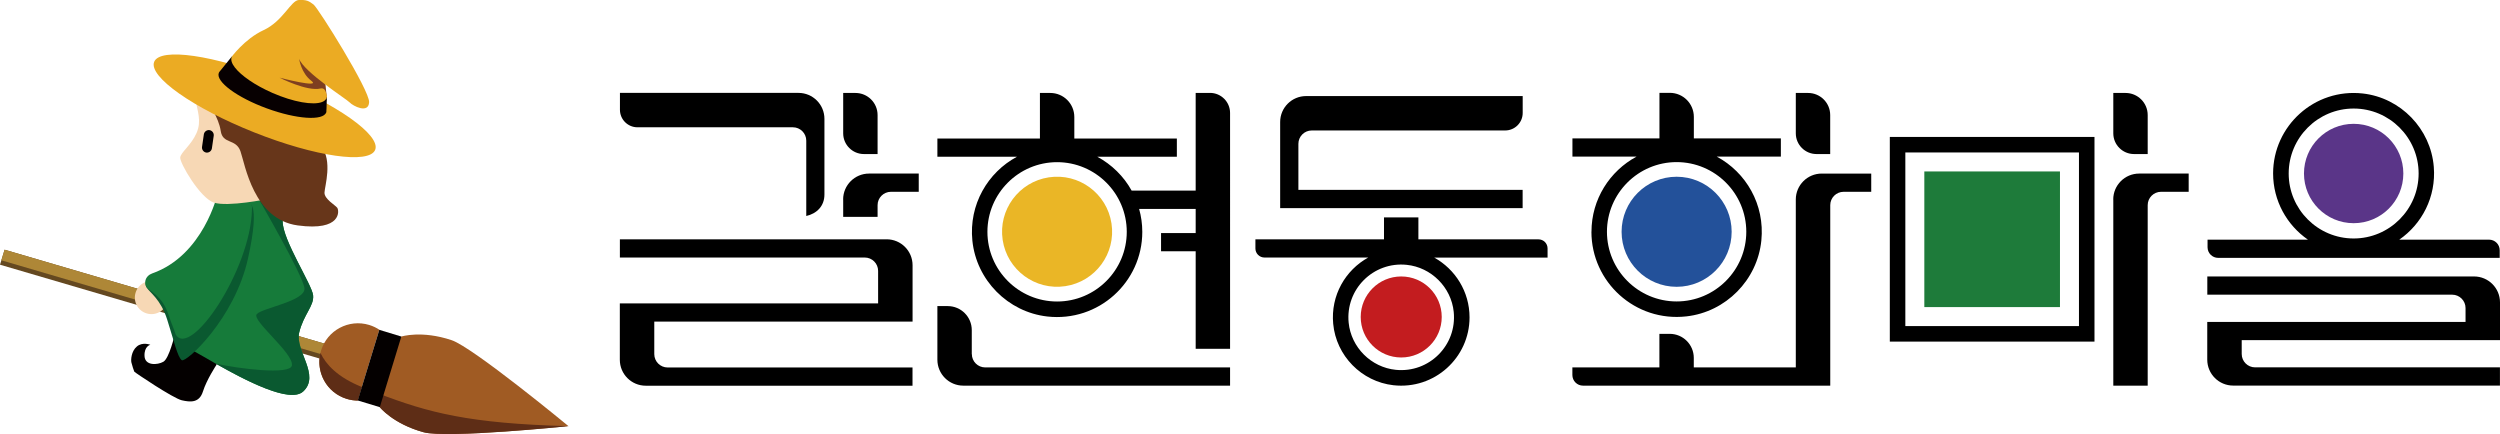 <?xml version="1.0" encoding="UTF-8"?>
<svg id="_레이어_1" data-name="레이어 1" xmlns="http://www.w3.org/2000/svg" viewBox="0 0 425.2 73.83">
  <defs>
    <style>
      .cls-1 {
        fill: #67361a;
      }

      .cls-2 {
        fill: #040000;
      }

      .cls-3 {
        fill: #c31c1f;
      }

      .cls-4 {
        fill: #5a3588;
      }

      .cls-5 {
        fill: #a05b23;
      }

      .cls-6 {
        fill: #070001;
      }

      .cls-7 {
        fill: #1e7b3a;
      }

      .cls-8 {
        fill: #7e3f20;
      }

      .cls-9 {
        fill: #644820;
      }

      .cls-10 {
        fill: #eab626;
      }

      .cls-11 {
        fill: #5e2d16;
      }

      .cls-12 {
        fill: #ae8737;
      }

      .cls-13 {
        fill: none;
      }

      .cls-14 {
        fill: #23519a;
      }

      .cls-15 {
        fill: #f7d8b5;
      }

      .cls-16 {
        fill: #0a5930;
      }

      .cls-17 {
        fill: #167b3a;
      }

      .cls-18 {
        fill: #ebab23;
      }
    </style>
  </defs>
  <g>
    <path class="cls-13" d="m229.38,54.88c.42,4.2,3.82,7.6,8.02,8.01,5.67.57,10.42-4.18,9.85-9.85-.42-4.2-3.82-7.6-8.02-8.01-5.67-.57-10.42,4.18-9.85,9.85Zm15.82-.97c0,3.8-3.08,6.89-6.89,6.89s-6.89-3.08-6.89-6.89,3.08-6.89,6.89-6.89,6.89,3.08,6.89,6.89Z"/>
    <path class="cls-13" d="m411.36,29.51c0-6.09-4.96-11.05-11.05-11.05s-11.05,4.96-11.05,11.05,4.96,11.05,11.05,11.05,11.05-4.96,11.05-11.05Zm-19.5,0c0-4.67,3.78-8.45,8.45-8.45s8.45,3.78,8.45,8.45-3.78,8.45-8.45,8.45-8.45-3.78-8.45-8.45Z"/>
    <path class="cls-13" d="m353.59,25.93h-29.53v29.53h29.53v-29.53Zm-3.23,26.3h-23.07v-23.07h23.07v23.07Z"/>
    <path class="cls-13" d="m273.3,39.42c0,6.53,5.32,11.85,11.85,11.85s11.85-5.32,11.85-11.85-5.32-11.85-11.85-11.85-11.85,5.32-11.85,11.85Zm11.85-9.36c5.17,0,9.36,4.19,9.36,9.36s-4.19,9.36-9.36,9.36-9.36-4.19-9.36-9.36,4.19-9.36,9.36-9.36Z"/>
    <circle class="cls-3" cx="238.32" cy="53.91" r="6.89"/>
    <circle class="cls-10" cx="179.79" cy="39.42" r="9.36" transform="translate(-3.88 27.42) rotate(-8.63)"/>
    <circle class="cls-14" cx="285.16" cy="39.42" r="9.36"/>
    <path class="cls-4" d="m408.76,29.51c0-4.67-3.78-8.45-8.45-8.45s-8.45,3.78-8.45,8.45,3.78,8.45,8.45,8.45,8.45-3.78,8.45-8.45Z"/>
    <path d="m150.8,40.7h-45.37v3.1h41.65c1.25,0,2.27,1.02,2.27,2.27v5.53h-43.93v9.59c0,2.43,1.97,4.41,4.41,4.41h45.37v-3.1h-41.65c-1.25,0-2.27-1.02-2.27-2.27v-5.53h43.93v-9.59c0-2.43-1.97-4.41-4.41-4.41Z"/>
    <path d="m137.12,36.74c1.79-.41,3.1-1.68,3.1-3.65v-12.88c0-2.43-1.97-4.41-4.41-4.41h-30.37v2.87c0,1.64,1.33,2.98,2.98,2.98h26.44c1.25,0,2.27,1.02,2.27,2.27v12.81Z"/>
    <path d="m143.41,33.93v2.96h5.85v-2c0-1.25,1.02-2.27,2.27-2.27h4.73v-3.1h-8.45c-2.43,0-4.41,1.97-4.41,4.41Z"/>
    <path d="m205.8,15.81h-2.44v16.61h-10.89c-1.35-2.44-3.39-4.44-5.84-5.76h13.53v-3.1h-17.44v-3.66c0-2.26-1.83-4.09-4.09-4.09h-1.76v7.75h-17.44v3.1h13.53c-4.96,2.66-8.2,8.13-7.58,14.27.68,6.71,6.04,12.14,12.74,12.9,8.73.98,16.16-5.85,16.16-14.39,0-1.36-.19-2.67-.54-3.91h9.62v4.11h-5.89v3.1h5.89v16.58h5.85V19.21c0-1.88-1.53-3.41-3.41-3.41Zm-26.01,35.47c-6.53,0-11.85-5.32-11.85-11.85s5.32-11.85,11.85-11.85,11.85,5.32,11.85,11.85-5.32,11.85-11.85,11.85Z"/>
    <path d="m165.28,60.22v-4.07c0-2.26-1.83-4.09-4.09-4.09h-1.76v9.12c0,2.43,1.97,4.41,4.41,4.41h45.37v-3.1h-41.65c-1.25,0-2.27-1.02-2.27-2.27Z"/>
    <path d="m305.43,33.93v28.56h-17.35v-1.62c0-2.26-1.83-4.09-4.09-4.09h-1.76v5.71h-14.8v1.29c0,1,.81,1.81,1.81,1.81h42.05v-30.7c0-1.25,1.02-2.27,2.27-2.27h4.7v-3.1h-8.42c-2.43,0-4.41,1.97-4.41,4.41Z"/>
    <path d="m270.67,39.42c0,8.54,7.43,15.38,16.16,14.39,6.7-.75,12.07-6.19,12.74-12.9.62-6.14-2.62-11.61-7.58-14.27h10.9v-3.1h-14.8v-3.66c0-2.26-1.83-4.09-4.09-4.09h-1.76v7.75h-14.8v3.1h10.9c-4.55,2.45-7.66,7.25-7.66,12.77Zm14.49-11.85c6.53,0,11.85,5.32,11.85,11.85s-5.32,11.85-11.85,11.85-11.85-5.32-11.85-11.85,5.32-11.85,11.85-11.85Z"/>
    <path d="m425.2,57.85v-6.42c0-2.43-1.97-4.41-4.41-4.41h-45.37v3.1h41.65c1.25,0,2.27,1.02,2.27,2.27v2.36h-43.93v6.42c0,2.43,1.97,4.41,4.41,4.41h45.37v-3.1h-41.65c-1.25,0-2.27-1.02-2.27-2.27v-2.36h43.93Z"/>
    <path d="m377.27,43.86h47.88v-1.29c0-1-.81-1.81-1.81-1.81h-15.27c3.85-2.67,6.28-7.25,5.87-12.37-.51-6.47-5.63-11.77-12.08-12.49-8.24-.92-15.25,5.54-15.25,13.6,0,4.66,2.35,8.79,5.92,11.26h-17.07v1.29c0,1,.81,1.81,1.81,1.81Zm11.99-14.35c0-6.09,4.96-11.05,11.05-11.05s11.05,4.96,11.05,11.05-4.96,11.05-11.05,11.05-11.05-4.96-11.05-11.05Z"/>
    <path d="m261.67,40.7h-20.43v-3.73h-5.85v3.73h-21.87v1.56c0,.85.69,1.54,1.54,1.54h17.65c-3.88,2.14-6.41,6.44-5.96,11.27.5,5.43,4.82,9.84,10.24,10.45,7,.78,12.95-4.7,12.95-11.54,0-4.38-2.43-8.19-6.01-10.17h19.28v-1.56c0-.85-.69-1.54-1.54-1.54Zm-14.42,12.35c.57,5.67-4.18,10.42-9.85,9.85-4.2-.42-7.6-3.82-8.02-8.01-.57-5.67,4.18-10.42,9.85-9.85,4.2.42,7.6,3.82,8.02,8.01Z"/>
    <path d="m258.98,32.29h-38.15v-7.83c0-1.25,1.02-2.27,2.27-2.27h32.9c1.64,0,2.98-1.33,2.98-2.98v-2.87h-36.84c-2.43,0-4.41,1.97-4.41,4.41v14.65h41.24v-3.1Z"/>
    <path d="m359.43,33.93v31.66h5.85v-30.7c0-1.25,1.02-2.27,2.27-2.27h4.7v-3.1h-8.42c-2.43,0-4.41,1.97-4.41,4.41Z"/>
    <path d="m321.42,58.1h34.81V23.29h-34.81v34.81Zm2.64-32.17h29.53v29.53h-29.53v-29.53Z"/>
    <rect class="cls-7" x="327.29" y="29.16" width="23.07" height="23.07"/>
    <path d="m146.93,26.2h2.33v-6.63c0-2.08-1.69-3.76-3.76-3.76h-2.09v6.87c0,1.94,1.58,3.52,3.52,3.52Z"/>
    <path d="m308.95,26.2h2.33v-6.63c0-2.08-1.69-3.76-3.76-3.76h-2.09v6.87c0,1.94,1.58,3.52,3.52,3.52Z"/>
    <path d="m362.95,26.2h2.33v-6.63c0-2.08-1.69-3.76-3.76-3.76h-2.09v6.87c0,1.94,1.58,3.52,3.52,3.52Z"/>
  </g>
  <g>
    <path class="cls-2" d="m29.7,56.98s-.92,3.99-1.92,4.55c-1,.57-3.13.7-3.2-.98-.07-1.68.99-1.91.99-1.91,0,0-1.33-.53-2.29.29-.96.81-1.04,2.28-.93,2.72.11.44.41,1.42.49,1.56.08.14,6.62,4.54,8.08,4.87,1.46.33,2.98.48,3.6-1.51.63-2,2.27-4.48,2.27-4.48l.99-2.62-8.09-2.49Z"/>
    <polygon class="cls-9" points="56.09 61.49 0 45.02 .78 42.47 56.86 58.94 56.09 61.49"/>
    <polygon class="cls-12" points="56.31 60.74 .23 44.27 .78 42.47 56.86 58.94 56.31 60.74"/>
    <path class="cls-15" d="m28.45,51.43c-.45,1.49-2.03,2.33-3.52,1.87-1.49-.45-2.33-2.03-1.87-3.52s2.03-2.33,3.52-1.87c1.49.45,2.33,2.03,1.87,3.52Z"/>
    <path class="cls-17" d="m40.75,34.13l-9.61,19.98s-1.24,3.98,1.81,5.6c3.04,1.63,15.58,9.63,18.6,6.89s-1.4-6.96-.66-10.04c.74-3.08,2.56-4.53,2.37-6.33-.18-1.8-5.18-9.4-5.18-12.55,0-3.14-1.15-6.8-1.15-6.8l-6.19,3.25Z"/>
    <path class="cls-16" d="m37.22,33.56s-2.51,10.99-11.8,13.74c0,0-1.01.74-.49,1.59.52.86,2.37,1.94,3.49,5.42,1.12,3.48,1.77,6.46,2.5,6.95.72.48,8.98-7.02,11.26-17.3,2.28-10.28-.07-9.43-.07-9.43l-4.9-.97Z"/>
    <path class="cls-5" d="m64.51,56.1l.07.02c-.53-.36-1.13-.65-1.78-.85-3.47-1.06-7.15.9-8.2,4.37-1.06,3.47.9,7.15,4.37,8.2.65.2,1.3.29,1.95.29l-.07-.02,3.66-12.01Z"/>
    <path class="cls-5" d="m96.69,72.48s-16.22-13.39-19.87-14.62c-5.13-1.72-8.56-.62-8.56-.62l-4.84,5.09h0s0,0,0,0l1.18,6.92s2.24,2.83,7.45,4.26c3.94,1.08,24.65-1.04,24.65-1.04Z"/>
    <path class="cls-11" d="m58.97,67.84c.65.2,1.3.29,1.95.29l-.07-.02.7-2.29c-4.12-1.65-6.12-3.83-7.05-5.8-.81,3.36,1.13,6.8,4.47,7.82Z"/>
    <path class="cls-11" d="m72.04,73.52c3.94,1.08,24.65-1.04,24.65-1.04-16.91-.44-23.88-2.3-32.51-5.62l.41,2.4s2.24,2.83,7.45,4.26Z"/>
    <polygon class="cls-2" points="64.58 56.12 64.51 56.1 60.84 68.11 60.91 68.13 64.6 69.25 65.52 66.21 67.33 60.28 68.26 57.24 64.58 56.12"/>
    <path class="cls-17" d="m42.85,35.65c0-.17.04-.34.01-.51-.27-1.43-.96-1.18-.96-1.18l-4.9-.97s-2.39,10.45-11.11,13.51c-.57.2-1.03.64-1.16,1.23-.07.32-.07.67.12.99.52.86,2.73,1.43,3.84,4.9.37,1.16.89,2.29,1.18,3.26,2.51,4.21,12.76-10.97,12.98-21.23Z"/>
    <path class="cls-17" d="m34.97,61.28s.05.05.09.07c-.1-.12-.14-.15-.09-.07Z"/>
    <path class="cls-16" d="m51.54,66.6c3.01-2.74-1.4-6.96-.66-10.04.74-3.08,2.56-4.53,2.37-6.33-.18-1.8-5.18-9.4-5.18-12.55,0-1.22-.17-2.51-.38-3.64l-3.86-.48s7.72,13.27,7.95,15.46c.23,2.19-7.16,3.34-8.11,4.4-.95,1.06,6.25,6.59,5.98,8.72-.22,1.7-9.17.56-12.99-.31,4.95,2.81,12.61,6.83,14.88,4.77Z"/>
    <polygon class="cls-8" points="55.21 12.89 55.59 16.7 51.63 15.58 47.16 13.63 47.75 9.8 52.58 9.47 55.21 12.89"/>
    <path class="cls-18" d="m39.26,9.84s2.3-3.21,5.58-4.72C48.13,3.6,49.48.07,50.82,0c1.33-.06,1.73.18,2.51.77.79.59,9.56,14.61,9.45,16.62s-2.75.63-3.3.04c-.55-.59-7.76-5.15-8.61-7.43,0,0,.34,2.43,2.09,3.75,1.75,1.32-5.42-.54-5.42-.54,0,0,4.69,2.4,6.99,1.84,0,0,.51-.15.78.35.27.5.29,1.07.29,1.07l-.08.73-1.98,1.65-7.5-2.15-7.27-4.45.5-2.42Z"/>
    <path class="cls-15" d="m34.83,14.59s-1.81.61-1.55,2.43c.26,1.82,1.07,3.52.14,5.62-.93,2.1-2.67,3.25-2.77,4.15-.1.9,3.36,6.89,5.73,7.67,2.37.78,9.19-.62,9.19-.62l1.99-6.53-5.38-11.28-7.35-1.43Z"/>
    <path class="cls-1" d="m35.4,17.49s1.8,2.47,2.14,4.78,2.58,1.25,3.36,3.46c.78,2.21,2.21,11.59,9.74,12.61,7.53,1.02,7.05-2.55,6.72-3-.33-.45-2.21-1.49-2.17-2.58.04-1.09,1.41-5.38-.55-7.89-1.96-2.51-17.35-8.54-17.35-8.54l-1.89,1.17Z"/>
    <path class="cls-18" d="m63.81,25.48c-.99,2.49-10.21,1.16-20.59-2.97-10.38-4.13-17.99-9.5-17-11.99.99-2.49,10.21-1.16,20.59,2.97,10.38,4.13,17.99,9.5,17,11.99Z"/>
    <path class="cls-6" d="m55.53,18.61l.06-2.13c-.01.08-.03.16-.07.24-.12.28-.38.49-.74.63-1.5.59-4.87.02-8.45-1.55-2.97-1.3-5.33-2.95-6.39-4.33-.53-.69-.73-1.31-.52-1.79.03-.07.07-.14.12-.2h0s-2.11,2.6-2.11,2.6l-.13.16h0s0,0,0,0c-.04.05-.07.11-.09.17-.54,1.47,3.11,4.17,8.16,6.02,5.05,1.85,9.58,2.16,10.12.69,0-.02.02-.04.02-.07h0s.01-.44.01-.44Z"/>
    <path class="cls-2" d="m35.08,25.95h0c-.46-.07-.78-.5-.72-.96l.31-2.14c.07-.46.5-.78.96-.72h0c.46.07.78.5.72.96l-.31,2.14c-.07.46-.5.78-.96.72Z"/>
  </g>
</svg>